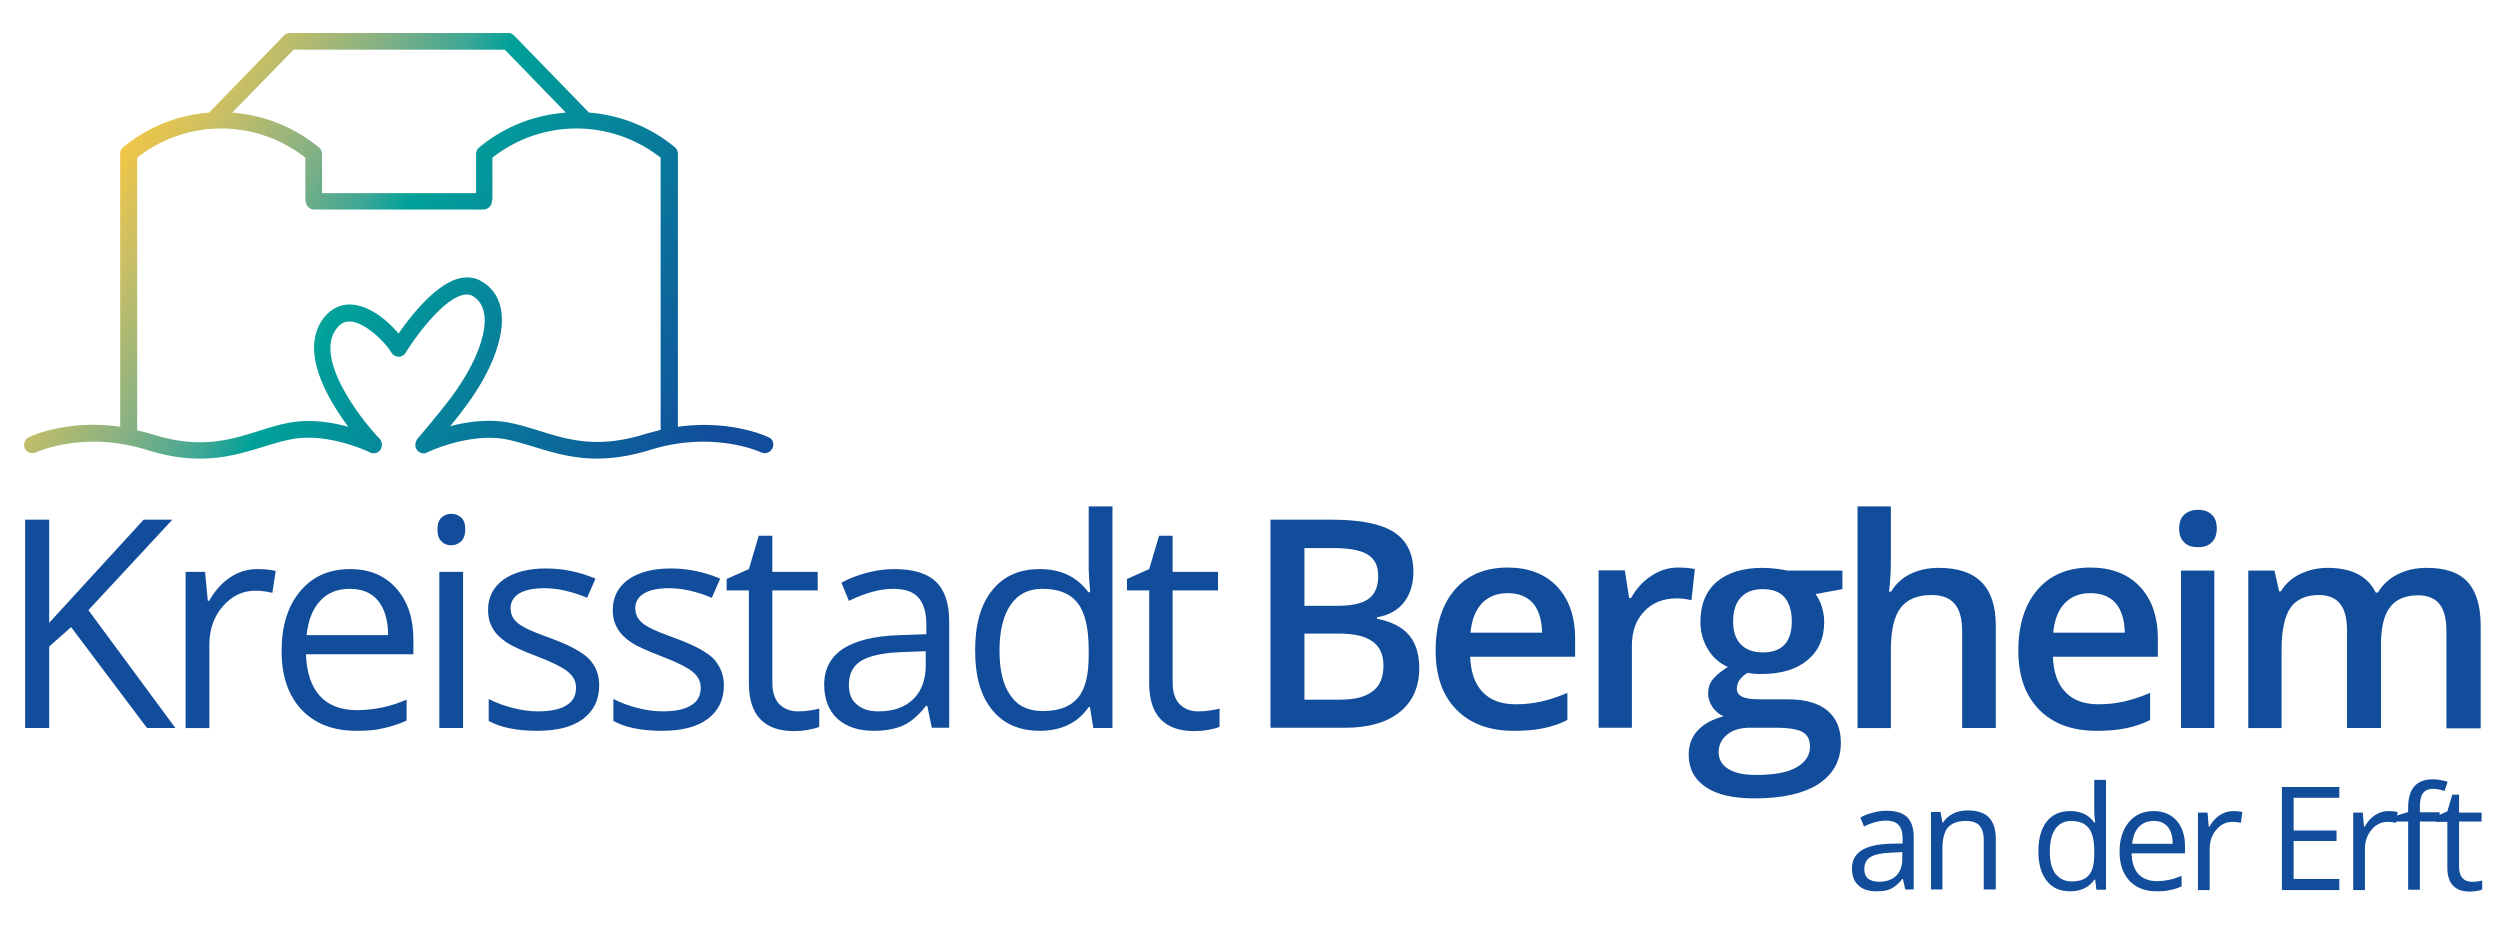 <svg xmlns="http://www.w3.org/2000/svg" xml:space="preserve" id="Ebene_1" width="100%" height="100%" x="0" y="0" preserveAspectRatio="xMinYMid" version="1.1" viewBox="0 0 810 300"><style id="style2" type="text/css">.st0{fill:#124d9c}</style><g id="g79" transform="translate(-17.362 -120.918)"><g id="g40"><path id="path4" d="M74.2 356.8H65l-24.6-32.7-7.1 6.3v26.4h-7.8v-67.5h7.8v33.4l30.6-33.4h9.3L46 318.6Z" class="st0"/><path id="path6" d="M100.7 305.3c2.2 0 4.3.2 6 .6l-1.1 7.1c-2.1-.5-3.9-.7-5.5-.7-4.1 0-7.6 1.7-10.5 5s-4.4 7.5-4.4 12.4v27.1h-7.7v-50.6h6.3l.9 9.4h.4c1.9-3.3 4.1-5.8 6.8-7.6s5.6-2.7 8.8-2.7" class="st0"/><path id="path8" d="M132.8 357.7c-7.5 0-13.4-2.3-17.7-6.8-4.3-4.6-6.5-10.9-6.5-19 0-8.2 2-14.6 6-19.4q6-7.2 16.2-7.2 9.45 0 15 6.3c3.7 4.2 5.5 9.7 5.5 16.5v4.8h-34.8q.3 8.85 4.5 13.5c2.8 3.1 6.9 4.6 12 4.6 5.4 0 10.8-1.1 16.1-3.4v6.8c-2.7 1.2-5.3 2-7.7 2.5-2.3.6-5.2.8-8.6.8m-2.1-46c-4.1 0-7.3 1.3-9.7 4-2.4 2.6-3.8 6.3-4.3 11h26.4c0-4.8-1.1-8.5-3.2-11.1s-5.2-3.9-9.2-3.9" class="st0"/><path id="path10" d="M159.1 292.5c0-1.8.4-3 1.3-3.9.9-.8 1.9-1.2 3.2-1.2 1.2 0 2.3.4 3.2 1.2s1.3 2.1 1.3 3.8-.4 3-1.3 3.9c-.9.8-2 1.3-3.2 1.3-1.3 0-2.4-.4-3.2-1.3-.9-.8-1.3-2.1-1.3-3.8m8.3 64.3h-7.7v-50.6h7.7z" class="st0"/><path id="path12" d="M211.5 343c0 4.7-1.8 8.3-5.3 10.9s-8.4 3.8-14.8 3.8c-6.7 0-11.9-1.1-15.7-3.2v-7.1c2.4 1.2 5 2.2 7.8 2.9s5.5 1.1 8.1 1.1c4 0 7.1-.6 9.2-1.9 2.2-1.3 3.2-3.2 3.2-5.8 0-2-.9-3.7-2.6-5.1s-5-3.1-10-5c-4.7-1.8-8.1-3.3-10-4.6s-3.5-2.8-4.4-4.5c-1-1.7-1.5-3.6-1.5-6 0-4.1 1.7-7.4 5-9.8q5.1-3.6 13.8-3.6c5.4 0 10.8 1.1 16 3.3l-2.7 6.2c-5.1-2.1-9.7-3.1-13.8-3.1-3.6 0-6.4.6-8.2 1.7s-2.8 2.7-2.8 4.7c0 1.4.3 2.5 1 3.5s1.8 1.9 3.3 2.7c1.5.9 4.5 2.1 8.9 3.7 6 2.2 10 4.4 12.2 6.6 2.3 2.5 3.3 5.2 3.3 8.6" class="st0"/><path id="path14" d="M251.9 343c0 4.7-1.8 8.3-5.3 10.9s-8.4 3.8-14.8 3.8c-6.7 0-11.9-1.1-15.7-3.2v-7.1c2.4 1.2 5 2.2 7.8 2.9s5.5 1.1 8.1 1.1c4 0 7.1-.6 9.2-1.9 2.2-1.3 3.2-3.2 3.2-5.8 0-2-.9-3.7-2.6-5.1s-5-3.1-10-5c-4.7-1.8-8.1-3.3-10-4.6s-3.5-2.8-4.4-4.5c-1-1.7-1.5-3.6-1.5-6 0-4.1 1.7-7.4 5-9.8q5.1-3.6 13.8-3.6c5.4 0 10.8 1.1 16 3.3l-2.7 6.2c-5.1-2.1-9.7-3.1-13.8-3.1-3.6 0-6.4.6-8.2 1.7s-2.8 2.7-2.8 4.7c0 1.4.3 2.5 1 3.5s1.8 1.9 3.3 2.7c1.5.9 4.5 2.1 8.9 3.7 6 2.2 10 4.4 12.2 6.6 2.2 2.5 3.3 5.2 3.3 8.6" class="st0"/><path id="path16" d="M275.9 351.4q2.1 0 3.9-.3 1.95-.3 3-.6v5.9c-.8.4-2.1.7-3.7 1s-3.1.4-4.4.4c-9.8 0-14.7-5.2-14.7-15.5v-30.1h-7.2v-3.7l7.2-3.2 3.2-10.8h4.4v11.7h14.7v6h-14.7V342c0 3 .7 5.4 2.2 7 1.6 1.6 3.6 2.4 6.1 2.4" class="st0"/><path id="path18" d="m319.3 356.8-1.5-7.2h-.4c-2.5 3.2-5 5.3-7.5 6.4s-5.6 1.7-9.4 1.7c-5 0-8.9-1.3-11.8-3.9-2.8-2.6-4.3-6.3-4.3-11 0-10.2 8.2-15.6 24.5-16.1l8.6-.3v-3.1c0-4-.9-6.9-2.6-8.8s-4.4-2.8-8.2-2.8c-4.2 0-9 1.3-14.3 3.9l-2.4-5.9c2.5-1.4 5.2-2.4 8.2-3.2s5.9-1.2 8.9-1.2c6 0 10.5 1.3 13.4 4s4.4 7 4.4 12.9v34.5h-5.6zm-17.3-5.4c4.8 0 8.5-1.3 11.2-3.9s4.1-6.3 4.1-11v-4.6l-7.7.3c-6.1.2-10.5 1.2-13.2 2.8-2.7 1.7-4 4.3-4 7.8 0 2.8.8 4.9 2.5 6.3 1.8 1.6 4.1 2.3 7.1 2.3" class="st0"/><path id="path20" d="M370.5 350h-.4c-3.5 5.1-8.8 7.7-15.9 7.7-6.6 0-11.8-2.3-15.4-6.8-3.7-4.5-5.5-10.9-5.5-19.3 0-8.3 1.8-14.8 5.5-19.4s8.8-6.9 15.4-6.9c6.9 0 12.1 2.5 15.8 7.5h.6l-.3-3.6-.2-3.6V285h7.7v71.8h-6.2zm-15.3 1.3c5.2 0 9-1.4 11.4-4.3 2.4-2.8 3.5-7.4 3.5-13.8v-1.6q0-10.8-3.6-15.3c-2.4-3.1-6.2-4.6-11.4-4.6-4.5 0-7.9 1.7-10.3 5.2s-3.6 8.4-3.6 14.8c0 6.5 1.2 11.3 3.6 14.6 2.3 3.4 5.8 5 10.4 5" class="st0"/><path id="path22" d="M405.6 351.4q2.1 0 3.9-.3 1.95-.3 3-.6v5.9c-.8.4-2.1.7-3.7 1s-3.1.4-4.4.4c-9.8 0-14.7-5.2-14.7-15.5v-30.1h-7.2v-3.7l7.2-3.2 3.2-10.8h4.4v11.7H412v6h-14.7V342c0 3 .7 5.4 2.2 7 1.6 1.6 3.5 2.4 6.1 2.4" class="st0"/><path id="path24" d="M429 289.3h20c9.3 0 16 1.4 20.1 4.1s6.2 7 6.2 12.8c0 3.9-1 7.2-3 9.8s-5 4.3-8.8 4.9v.5c4.7.9 8.2 2.7 10.4 5.3s3.3 6.2 3.3 10.7c0 6.1-2.1 10.8-6.3 14.2s-10.1 5.1-17.6 5.1H429Zm11 27.9h10.6c4.6 0 8-.7 10.1-2.2s3.2-3.9 3.2-7.5c0-3.2-1.1-5.5-3.4-6.9s-5.9-2.1-10.9-2.1H440Zm0 9v21.4h11.7c4.6 0 8.1-.9 10.4-2.7 2.4-1.8 3.5-4.6 3.5-8.4q0-5.25-3.6-7.8c-2.4-1.7-6-2.5-10.9-2.5z" class="st0"/><path id="path26" d="M507.8 357.7q-11.85 0-18.6-6.9c-4.5-4.6-6.7-11-6.7-19.1 0-8.3 2.1-14.9 6.2-19.7s9.9-7.2 17.1-7.2c6.7 0 12.1 2 16 6.1s5.9 9.7 5.9 16.9v5.9h-34c.2 5 1.5 8.8 4 11.4 2.5 2.7 6.1 4 10.7 4q4.5 0 8.4-.9c2.6-.6 5.4-1.5 8.4-2.8v8.8c-2.6 1.3-5.3 2.2-8 2.7-2.8.6-5.9.8-9.4.8m-2-44.6c-3.4 0-6.2 1.1-8.3 3.3s-3.3 5.4-3.7 9.5H517q-.15-6.3-3-9.6c-2-2.2-4.7-3.2-8.2-3.2" class="st0"/><path id="path28" d="M561.1 304.8c2.2 0 4 .2 5.4.5l-1.1 10.1q-2.25-.6-4.8-.6c-4.3 0-7.9 1.4-10.5 4.2-2.7 2.8-4 6.5-4 11v26.7h-10.8v-51h8.5l1.4 9h.6c1.7-3 3.9-5.5 6.6-7.2 2.6-1.8 5.6-2.7 8.7-2.7" class="st0"/><path id="path30" d="M614.3 305.8v6l-8.7 1.6c.8 1.1 1.5 2.4 2 4s.8 3.2.8 5c0 5.3-1.8 9.4-5.4 12.4q-5.4 4.5-15 4.5c-1.6 0-3.1-.1-4.4-.4-2.3 1.4-3.5 3.1-3.5 5.1 0 1.2.5 2 1.6 2.6q1.65.9 6 .9h8.9c5.6 0 9.9 1.2 12.8 3.6s4.4 5.9 4.4 10.4c0 5.8-2.4 10.2-7.2 13.4-4.8 3.1-11.7 4.7-20.7 4.7-7 0-12.3-1.2-15.9-3.7-3.7-2.5-5.5-6-5.5-10.5 0-3.1 1-5.8 3-7.9s4.8-3.6 8.3-4.5q-2.1-.9-3.6-3c-.9-1.4-1.4-2.8-1.4-4.3 0-1.9.5-3.5 1.6-4.8q1.65-1.95 4.8-3.9c-2.6-1.1-4.8-3-6.4-5.6s-2.5-5.6-2.5-9c0-5.5 1.7-9.8 5.2-12.9 3.5-3 8.5-4.6 14.9-4.6 1.4 0 3 .1 4.5.3q2.4.3 3.6.6zm-40.1 58.9c0 2.3 1.1 4.1 3.2 5.4s5.1 1.9 8.9 1.9c5.9 0 10.3-.8 13.2-2.5s4.3-3.9 4.3-6.7c0-2.2-.8-3.8-2.4-4.7s-4.5-1.4-8.8-1.4h-8.2c-3.1 0-5.6.7-7.4 2.2-1.8 1.4-2.8 3.3-2.8 5.8m4.7-42.4c0 3.2.8 5.7 2.5 7.4 1.6 1.7 4 2.6 7.1 2.6 6.3 0 9.4-3.4 9.4-10.1 0-3.3-.8-5.9-2.3-7.7-1.6-1.8-3.9-2.7-7.1-2.7-3.1 0-5.5.9-7.1 2.7-1.7 1.8-2.5 4.4-2.5 7.8" class="st0"/><path id="path32" d="M664 356.8h-10.9v-31.4c0-3.9-.8-6.9-2.4-8.8s-4.1-2.9-7.5-2.9c-4.6 0-7.9 1.4-10 4.1s-3.2 7.3-3.2 13.7v25.3h-10.8V285H630v18.2c0 2.9-.2 6-.6 9.4h.7c1.5-2.5 3.5-4.4 6.2-5.7s5.7-2 9.2-2c12.4 0 18.5 6.2 18.5 18.7z" class="st0"/><path id="path34" d="M696.6 357.7q-11.85 0-18.6-6.9c-4.5-4.6-6.7-11-6.7-19.1 0-8.3 2.1-14.9 6.2-19.7s9.9-7.2 17.1-7.2c6.7 0 12.1 2 16 6.1s5.9 9.7 5.9 16.9v5.9h-34c.2 5 1.5 8.8 4 11.4 2.5 2.7 6.1 4 10.7 4q4.5 0 8.4-.9c2.6-.6 5.4-1.5 8.4-2.8v8.8c-2.6 1.3-5.3 2.2-8 2.7-2.8.6-5.9.8-9.4.8m-2-44.6c-3.4 0-6.2 1.1-8.3 3.3s-3.3 5.4-3.7 9.5h23.2q-.15-6.3-3-9.6c-2-2.2-4.7-3.2-8.2-3.2" class="st0"/><path id="path36" d="M723.4 292.2c0-1.9.5-3.4 1.6-4.5 1.1-1 2.6-1.6 4.5-1.6s3.4.5 4.5 1.6c1.1 1 1.6 2.5 1.6 4.5 0 1.8-.5 3.3-1.6 4.4s-2.5 1.6-4.5 1.6-3.5-.5-4.5-1.6c-1.1-1.1-1.6-2.5-1.6-4.4m11.5 64.6H724v-51h10.8v51z" class="st0"/><path id="path38" d="M788.7 356.8h-10.9v-31.5c0-3.9-.7-6.8-2.2-8.7s-3.8-2.9-6.9-2.9c-4.2 0-7.3 1.4-9.2 4.1s-2.9 7.3-2.9 13.6v25.4h-10.8v-51h8.5l1.5 6.7h.6c1.4-2.4 3.5-4.3 6.2-5.6s5.7-2 8.9-2c7.8 0 13 2.7 15.6 8h.7c1.5-2.5 3.6-4.5 6.4-5.9 2.7-1.4 5.9-2.1 9.4-2.1 6.1 0 10.5 1.5 13.3 4.6q4.2 4.65 4.2 14.1v33.3H810v-31.5c0-3.9-.7-6.8-2.2-8.7s-3.8-2.9-6.9-2.9c-4.2 0-7.3 1.3-9.2 3.9-2 2.6-2.9 6.7-2.9 12.1v27z" class="st0"/></g><g id="g60"><path id="path42" d="m634.7 409.3-.8-3.6h-.2c-1.2 1.6-2.5 2.6-3.7 3.2s-2.8.8-4.7.8c-2.5 0-4.4-.6-5.8-1.9s-2.1-3.1-2.1-5.5c0-5.1 4-7.7 12.1-8l4.3-.1v-1.6c0-2-.4-3.4-1.3-4.4-.8-.9-2.2-1.4-4.1-1.4-2.1 0-4.5.6-7.1 1.9l-1.2-2.9c1.2-.7 2.6-1.2 4.1-1.6s2.9-.6 4.4-.6c3 0 5.2.7 6.6 2s2.2 3.5 2.2 6.4v17.1h-2.7zm-8.6-2.7c2.4 0 4.2-.6 5.6-1.9 1.3-1.3 2-3.1 2-5.4V397l-3.8.2c-3 .1-5.2.6-6.5 1.4s-2 2.1-2 3.9c0 1.4.4 2.4 1.2 3.1.8.6 2 1 3.5 1" class="st0"/><path id="path44" d="M660.1 409.3V393c0-2-.5-3.6-1.4-4.6s-2.4-1.5-4.4-1.5c-2.6 0-4.5.7-5.8 2.1-1.2 1.4-1.8 3.8-1.8 7v13.1H643V384h3.1l.6 3.4h.2c.8-1.2 1.9-2.2 3.3-2.9s3-1 4.7-1c3 0 5.3.7 6.8 2.2s2.3 3.8 2.3 7v16.4h-3.9z" class="st0"/><path id="path46" d="M696.2 405.9h-.2c-1.8 2.5-4.4 3.8-7.9 3.8-3.3 0-5.8-1.1-7.6-3.4s-2.7-5.4-2.7-9.6q0-6.15 2.7-9.6c1.8-2.3 4.4-3.4 7.6-3.4 3.4 0 6 1.2 7.8 3.7h.3l-.2-1.8-.1-1.8v-10.2h3.8v35.6h-3.1zm-7.6.6c2.6 0 4.5-.7 5.6-2.1 1.2-1.4 1.7-3.7 1.7-6.8v-.8c0-3.6-.6-6.1-1.8-7.6s-3.1-2.3-5.7-2.3c-2.2 0-3.9.9-5.1 2.6s-1.8 4.2-1.8 7.3q0 4.8 1.8 7.2c1.4 1.7 3.1 2.5 5.3 2.5" class="st0"/><path id="path48" d="M716.1 409.7c-3.7 0-6.6-1.1-8.8-3.4-2.1-2.3-3.2-5.4-3.2-9.4s1-7.2 3-9.6 4.7-3.6 8-3.6c3.1 0 5.6 1 7.5 3.1 1.8 2.1 2.7 4.8 2.7 8.2v2.4H708c.1 2.9.8 5.2 2.2 6.7s3.4 2.3 6 2.3c2.7 0 5.4-.6 8-1.7v3.4c-1.3.6-2.6 1-3.8 1.2-1.1.3-2.6.4-4.3.4m-1-22.8c-2 0-3.6.7-4.8 2q-1.8 1.95-2.1 5.4h13.1c0-2.4-.5-4.2-1.6-5.5s-2.6-1.9-4.6-1.9" class="st0"/><path id="path50" d="M740.9 383.7q1.65 0 3 .3l-.5 3.5c-1-.2-2-.3-2.7-.3-2 0-3.8.8-5.2 2.5-1.4 1.6-2.2 3.7-2.2 6.2v13.4h-3.8v-25.1h3.1l.4 4.6h.2c.9-1.6 2-2.9 3.4-3.8 1.3-.8 2.7-1.3 4.3-1.3" class="st0"/><path id="path52" d="M775.3 409.3h-18.6v-33.4h18.6v3.5h-14.8V390h13.9v3.4h-13.9v12.3h14.8z" class="st0"/><path id="path54" d="M791.2 383.7q1.65 0 3 .3l-.5 3.5c-1-.2-2-.3-2.7-.3-2 0-3.8.8-5.2 2.5-1.4 1.6-2.2 3.7-2.2 6.2v13.4h-3.8v-25.1h3.1l.4 4.6h.2c.9-1.6 2-2.9 3.4-3.8 1.3-.8 2.7-1.3 4.3-1.3" class="st0"/><path id="path56" d="M807.8 387.1h-6.4v22.1h-3.8v-22.1h-4.5v-1.7l4.5-1.4v-1.4c0-6.2 2.7-9.2 8.1-9.2 1.3 0 2.9.3 4.7.8l-1 3c-1.5-.5-2.7-.7-3.8-.7-1.4 0-2.5.5-3.2 1.4-.7 1-1 2.5-1 4.6v1.6h6.4z" class="st0"/><path id="path58" d="M818.2 406.6c.7 0 1.3 0 1.9-.1q.9-.15 1.5-.3v2.9c-.4.2-1 .4-1.8.5s-1.5.2-2.2.2c-4.8 0-7.3-2.6-7.3-7.7v-14.9h-3.6v-1.8l3.6-1.6 1.6-5.4h2.2v5.8h7.3v2.9h-7.3v14.8c0 1.5.4 2.7 1.1 3.5q1.05 1.2 3 1.2" class="st0"/></g><g id="g77"><linearGradient id="SVGID_1_" x1="50.978" x2="258.88" y1="164.686" y2="299.105" gradientUnits="userSpaceOnUse"><stop id="stop62" offset="0" style="stop-color:#fdc93a"/><stop id="stop64" offset=".106" style="stop-color:#cec062"/><stop id="stop66" offset=".239" style="stop-color:#85b184"/><stop id="stop68" offset=".335" style="stop-color:#3ba695"/><stop id="stop70" offset=".383" style="stop-color:#00a19a"/><stop id="stop72" offset=".89" style="stop-color:#124d9c"/></linearGradient><path id="path75" d="M266.4 262.6c-.6-.3-12.4-5.8-29.4-3.4v-88.5c0-.8-.4-1.6-1-2.1a49.6 49.6 0 0 0-27.8-11.2l-24.3-25c-.5-.5-1.2-.8-1.9-.8h-70.7c-.7 0-1.4.3-1.9.8l-24.3 25c-10.3.8-19.9 4.7-27.8 11.2-.6.5-1 1.3-1 2.1v88.5c-17.2-2.5-29.1 3.1-29.6 3.4-1.3.6-1.9 2.3-1.3 3.6s2.3 1.9 3.6 1.3c.2-.1 15.5-7.2 36-.8 6.6 2.1 12.2 2.8 17.2 2.8 8.1 0 14.5-2 20.4-3.8 3.2-1 6.2-1.9 9.4-2.5 11.8-2.2 25.1 4.2 25.2 4.3 1.3.7 3 .1 3.6-1.2.2-.3.2-.7.3-1v-.3c0-.4-.1-.9-.3-1.2q-.15-.45-.6-.9c-6.3-6.6-21.1-26-13.8-35.5 1.3-1.7 2.7-2.4 4.5-2.3 4.9.3 11.4 6.8 13.3 10.1.5.8 1.4 1.3 2.3 1.3s1.8-.5 2.3-1.3c2.6-4.3 11.7-17.1 18.5-18.7 1.3-.3 2.3-.2 3.3.4 2 1.2 3.1 3 3.6 5.5 1.2 6.6-3.1 17.4-11.3 28.1-4.2 5.5-9.7 11.9-10.3 12.6-.1.1-.2.2-.2.4-.1.1-.1.2-.2.3v.1c-.3.7-.4 1.6 0 2.4.7 1.3 2.3 1.9 3.6 1.2.1-.1 13.4-6.4 25.2-4.3 3.1.6 6.1 1.5 9.4 2.5 5.9 1.8 12.4 3.8 20.4 3.8 5 0 10.7-.8 17.2-2.8 20.4-6.4 35.8.7 36 .8 1.3.6 2.9.1 3.6-1.3s.2-3-1.2-3.6M112.5 137h68.4l19.8 20.4c-10.4.8-20 4.6-28.1 11.3-.6.5-1 1.3-1 2.1v12.7h-49.9v-12.7c0-.8-.4-1.6-1-2.1-8-6.6-17.7-10.5-28.1-11.3zm114 124.5c-15.5 4.9-25.1 1.9-34.4-1-3.2-1-6.5-2-10-2.7-6.7-1.2-13.6-.2-18.9 1.2 1.4-1.7 2.9-3.5 4.2-5.3 9.2-12 13.8-24.1 12.3-32.4-.7-4-2.8-7.1-6.1-9.1-2.2-1.4-4.7-1.7-7.4-1.1-7.8 1.9-16 12.5-19.7 17.9-2.4-2.9-8.5-9-15.2-9.4-3.6-.2-6.7 1.3-9.1 4.4-7.9 10.4 1.1 25.9 8 35.2-5.4-1.5-12.4-2.6-19.2-1.3-3.4.6-6.7 1.7-10 2.7-9.3 2.9-19 5.9-34.4 1-1.7-.5-3.3-.9-4.8-1.3V172c16.1-12.6 38.4-12.6 54.5 0v13.6c0 .4.1.7.2 1.1.3 1.2 1.4 2.1 2.6 2.1H174c1.4 0 2.6-1.1 2.7-2.5.1-.3.2-.7.2-1V172c16.1-12.6 38.4-12.6 54.5 0v88.2c-1.5.4-3.1.8-4.9 1.3" style="fill:url(#SVGID_1_)"/></g></g></svg>
